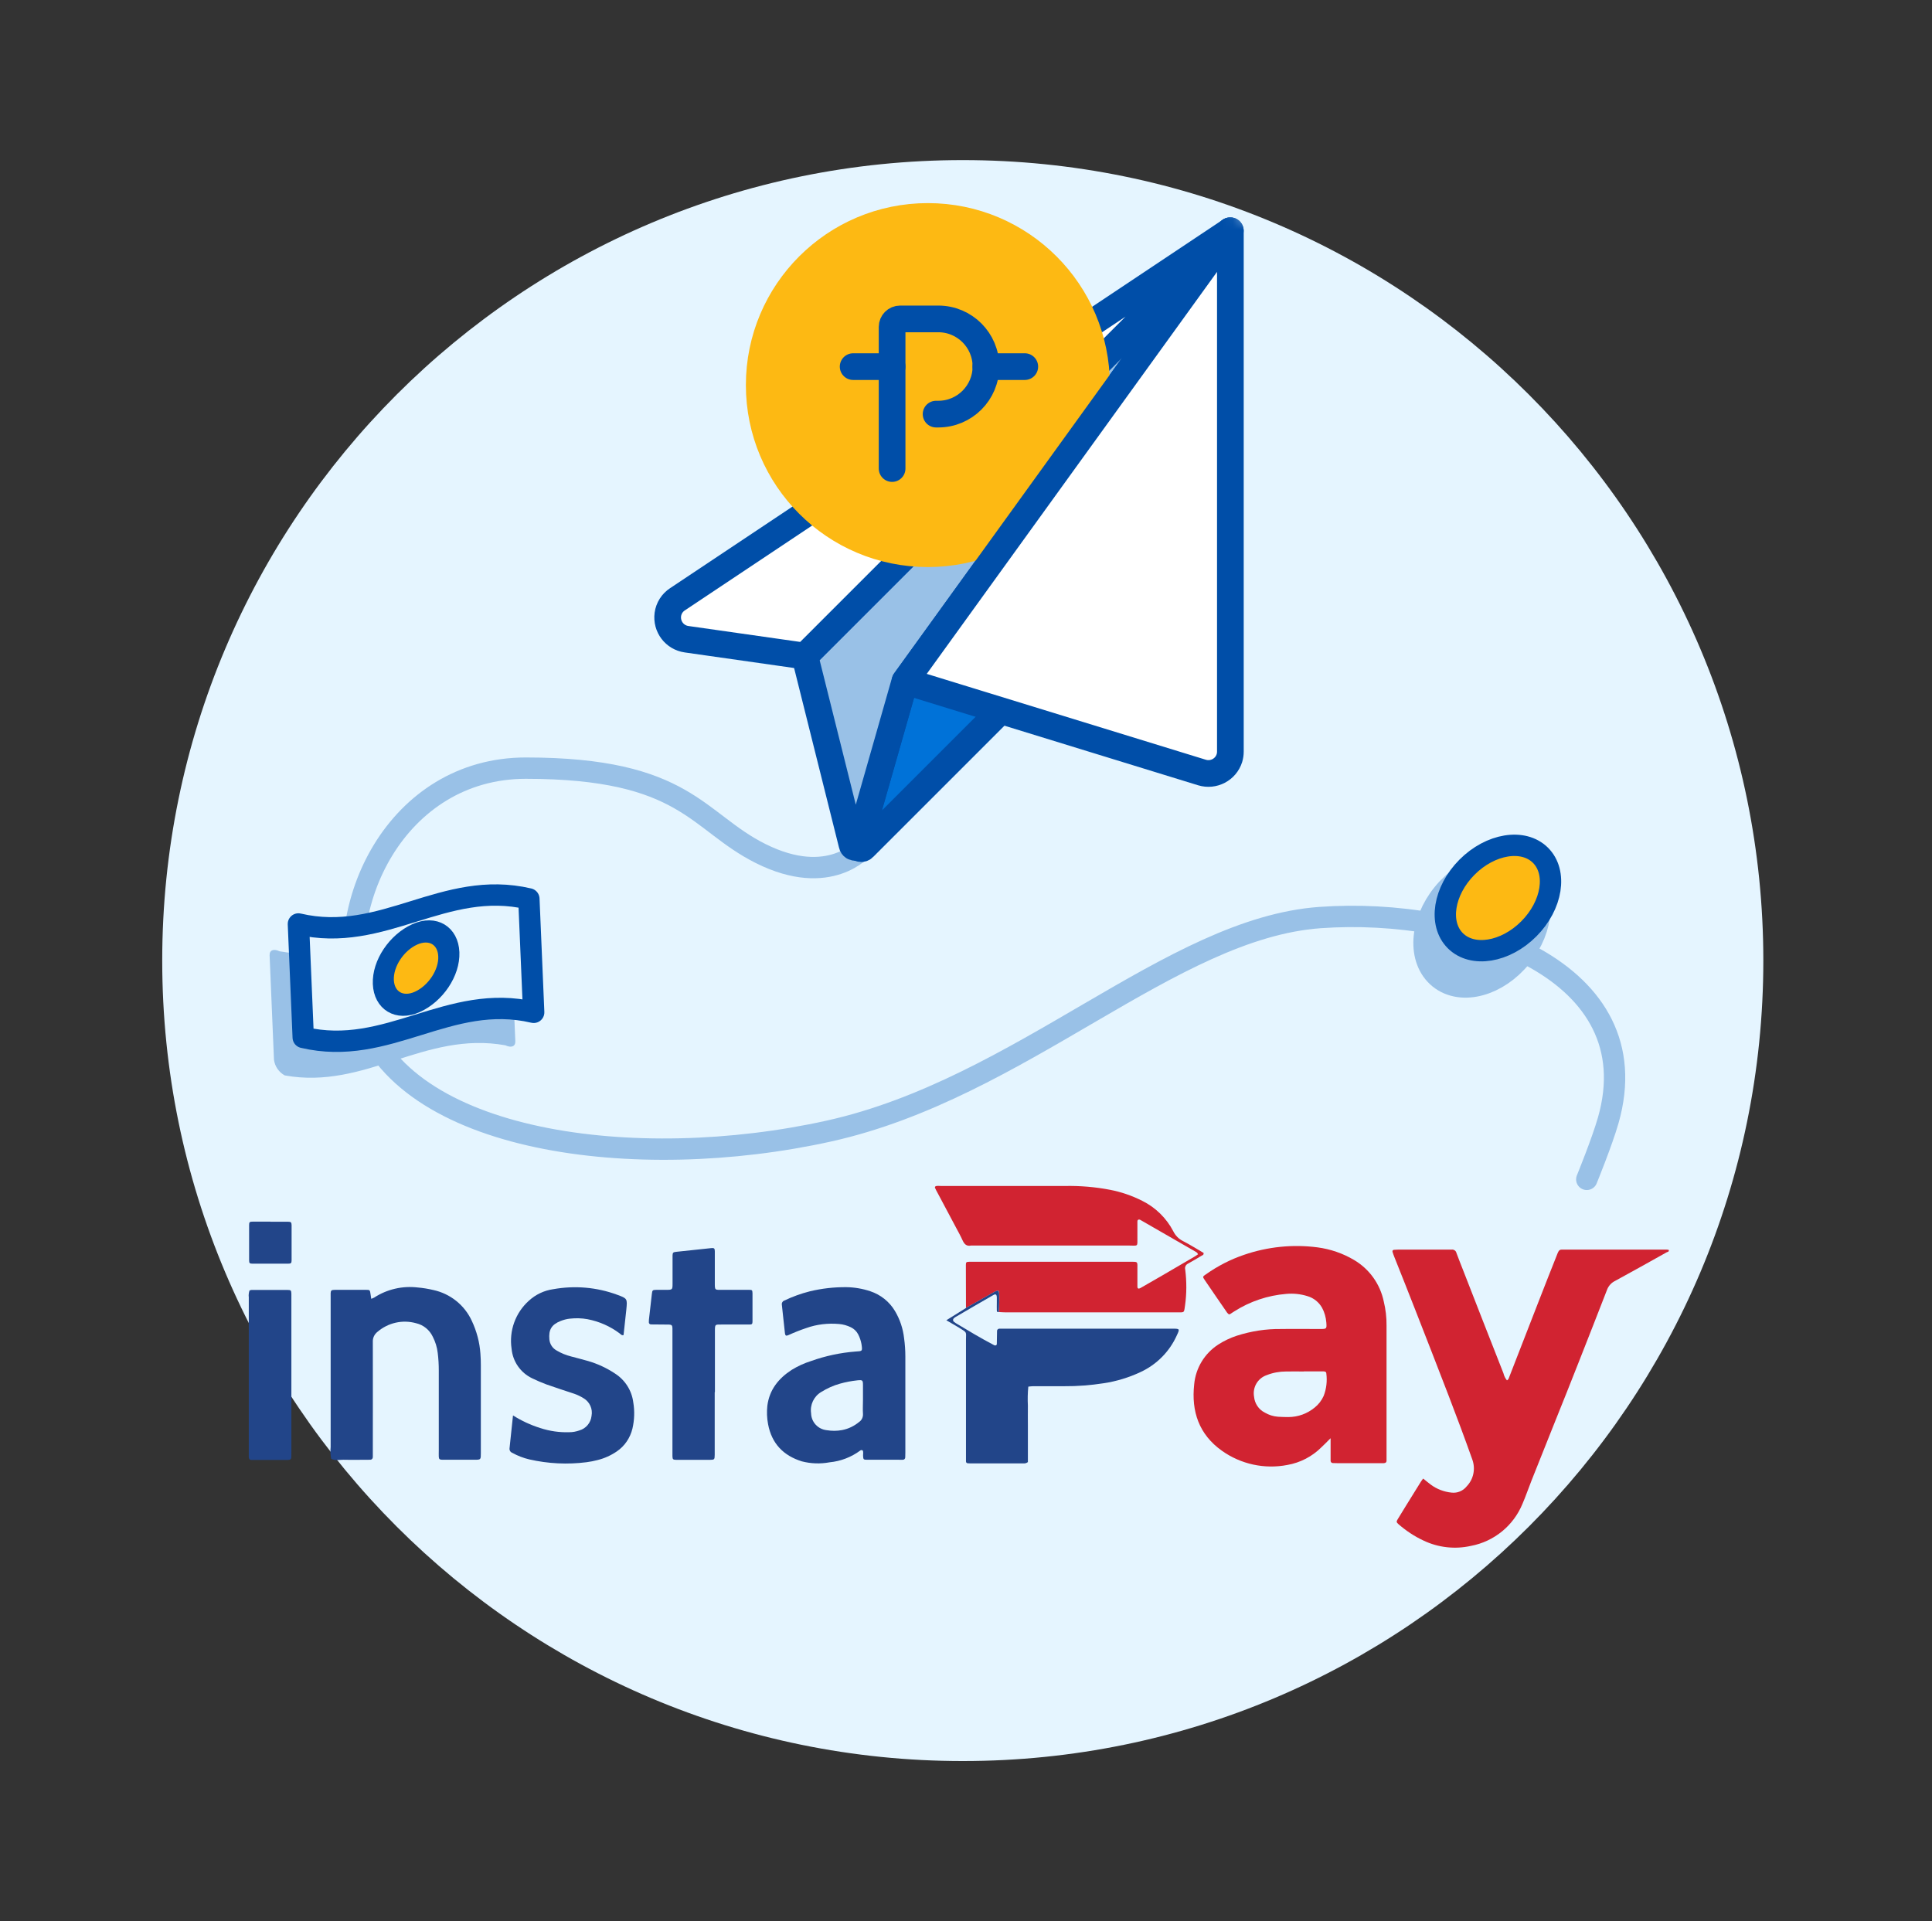 <svg width="181" height="180" viewBox="0 0 181 180" fill="none" xmlns="http://www.w3.org/2000/svg">
<rect x="0" y="0" width="181" height="180" fill="#333333" stroke="none"/>
<mask id="mask0_14_1049" style="mask-type:luminance" maskUnits="userSpaceOnUse" x="0" y="0" width="181" height="181">
<path d="M180.198 0H0.198V180H180.198V0Z" fill="white"/>
</mask>
<g mask="url(#mask0_14_1049)">
<path d="M90.198 165C131.619 165 165.198 131.421 165.198 90C165.198 48.579 131.619 15 90.198 15C48.776 15 15.198 48.579 15.198 90C15.198 131.421 48.776 165 90.198 165Z" fill="#E5F5FF"/>
<mask id="mask1_14_1049" style="mask-type:luminance" maskUnits="userSpaceOnUse" x="15" y="15" width="151" height="151">
<path d="M165.058 93.7C163.338 132.43 132.248 163.52 93.518 165.24C50.648 167.14 15.138 132.14 15.138 89.23V15.39C15.138 15.39 15.168 15.31 15.218 15.31H89.048C131.968 15.31 166.968 50.82 165.058 93.69V93.7Z" fill="white"/>
</mask>
<g mask="url(#mask1_14_1049)">
<path d="M26.657 100.29C26.387 100.15 26.197 99.89 26.157 99.58L25.747 89.79C25.737 89.54 25.947 89.45 26.207 89.58C33.767 90.95 39.297 85.39 46.877 86.76C47.147 86.9 47.337 87.16 47.377 87.47L47.787 97.26C47.797 97.51 47.587 97.6 47.327 97.47C39.747 96.1 34.227 101.66 26.657 100.29Z" fill="#99C1E7"/>
<path d="M46.898 87.23L47.307 97.02C39.727 95.65 34.208 101.21 26.637 99.84L26.227 90.05C33.788 91.42 39.318 85.86 46.898 87.23ZM46.858 86.31C39.278 84.94 33.758 90.5 26.188 89.13C25.657 88.88 25.238 89 25.258 89.51C25.398 92.77 25.527 96.03 25.668 99.3C25.758 99.93 26.128 100.46 26.677 100.76C34.237 102.13 39.767 96.57 47.347 97.94C47.877 98.19 48.297 98.07 48.278 97.56L47.867 87.77C47.778 87.14 47.407 86.61 46.858 86.31Z" fill="#99C1E7"/>
<path d="M36.888 96.44C35.268 97.17 33.898 96.39 33.828 94.79C33.758 93.19 35.028 91.36 36.648 90.63C38.268 89.9 39.638 90.68 39.708 92.28C39.778 93.88 38.508 95.71 36.888 96.44Z" fill="#99C1E7"/>
<path d="M36.668 91.08C38.038 90.46 39.188 91.1 39.248 92.45C39.308 93.8 38.238 95.35 36.878 95.97C35.508 96.59 34.358 95.95 34.298 94.6C34.238 93.25 35.308 91.7 36.668 91.08ZM36.628 90.16C34.758 91.01 33.288 93.09 33.368 94.95C33.448 96.81 35.038 97.74 36.918 96.89C38.788 96.04 40.258 93.96 40.178 92.1C40.098 90.24 38.508 89.31 36.628 90.16Z" fill="#99C1E7"/>
<path d="M148.658 110.5C148.658 110.5 150.088 107 150.668 104.97C154.668 90.97 137.668 84.97 123.668 85.97C109.668 86.97 95.668 101.97 77.668 105.97C59.668 109.97 37.538 107.16 33.828 94.79C30.828 84.79 37.218 71.97 49.258 71.97C64.258 71.97 65.258 76.97 71.258 79.97C77.768 83.23 80.898 79.42 80.898 79.42" stroke="#99C1E7" stroke-width="2" stroke-linecap="round" stroke-linejoin="round"/>
<path d="M28.407 97.19L27.957 86.57C35.898 88.44 41.587 82.35 49.547 84.22L49.998 94.85C42.038 92.97 36.347 99.07 28.407 97.2V97.19Z" fill="#E5F5FF" stroke="#004EA8" stroke-width="2" stroke-linecap="round" stroke-linejoin="round"/>
<path d="M39.118 93.86C37.428 94.63 35.988 93.75 35.918 92.01C35.848 90.27 37.168 88.32 38.848 87.55C40.528 86.78 41.978 87.66 42.048 89.4C42.118 91.14 40.798 93.09 39.118 93.86Z" fill="#FDB913"/>
<path d="M38.868 88.05C40.298 87.4 41.498 88.12 41.558 89.59C41.618 91.06 40.508 92.72 39.088 93.37C37.668 94.02 36.458 93.3 36.398 91.83C36.338 90.36 37.448 88.7 38.868 88.05ZM38.828 87.05C36.868 87.94 35.348 90.16 35.428 92.18C35.508 94.19 37.178 95.25 39.138 94.36C41.098 93.47 42.618 91.25 42.538 89.23C42.458 87.21 40.788 86.16 38.828 87.05Z" fill="#004EA8" stroke="#004EA8" stroke-miterlimit="10"/>
<path d="M141.716 89.033C143.575 86.736 143.794 83.832 142.206 82.546C140.618 81.261 137.823 82.08 135.964 84.377C134.105 86.673 133.885 89.577 135.474 90.863C137.062 92.149 139.857 91.329 141.716 89.033Z" fill="#99C1E7"/>
<path d="M142.112 89.354C144.148 86.838 144.334 83.613 142.527 82.15C140.72 80.687 137.604 81.54 135.568 84.056C133.531 86.572 133.346 89.797 135.153 91.26C136.96 92.722 140.076 91.869 142.112 89.354Z" stroke="#99C1E7" stroke-width="3" stroke-linecap="round" stroke-linejoin="round"/>
<path d="M142.907 86.641C144.897 84.6 145.356 81.821 143.933 80.433C142.509 79.045 139.742 79.573 137.753 81.614C135.763 83.654 135.304 86.433 136.728 87.821C138.151 89.21 140.918 88.681 142.907 86.641Z" fill="#FDB913"/>
<path d="M143.233 87.023C145.433 84.811 145.919 81.726 144.318 80.133C142.716 78.54 139.634 79.042 137.433 81.254C135.233 83.466 134.747 86.551 136.348 88.144C137.95 89.737 141.032 89.235 143.233 87.023Z" stroke="#004EA8" stroke-width="2" stroke-linecap="round" stroke-linejoin="round"/>
<path d="M84.787 63.82L80.418 79.13C80.368 79.28 80.448 79.45 80.597 79.5C80.707 79.54 80.828 79.5 80.907 79.42L103.547 56.78L84.797 63.81L84.787 63.82Z" fill="#0072D8" stroke="#004EA8" stroke-width="2.5" stroke-linecap="round" stroke-linejoin="round"/>
<path d="M75.407 61.48L79.828 79.16C79.858 79.32 80.017 79.42 80.177 79.39C80.287 79.37 80.377 79.28 80.397 79.17L84.778 63.82L115.247 21.62L75.397 61.47L75.407 61.48Z" fill="#99C1E7" stroke="#004EA8" stroke-width="2.5" stroke-linecap="round" stroke-linejoin="round"/>
<path d="M115.258 21.62L75.407 61.47L64.317 59.89C63.197 59.73 62.417 58.7 62.568 57.57C62.648 56.99 62.977 56.47 63.468 56.15L115.258 21.62Z" fill="white" stroke="#004EA8" stroke-width="2.5" stroke-linecap="round" stroke-linejoin="round"/>
<path d="M86.928 52.19C95.825 52.19 103.038 44.977 103.038 36.08C103.038 27.183 95.825 19.97 86.928 19.97C78.03 19.97 70.818 27.183 70.818 36.08C70.818 44.977 78.03 52.19 86.928 52.19Z" fill="#FDB913" stroke="#FDB913" stroke-width="1.88" stroke-linecap="round" stroke-linejoin="round"/>
<path d="M83.577 43.9V30.63C83.577 30.22 83.907 29.88 84.327 29.88H87.907C90.367 29.88 92.367 31.88 92.367 34.34C92.367 36.8 90.367 38.8 87.907 38.8H87.697" stroke="#004EA8" stroke-width="2.5" stroke-linecap="round" stroke-linejoin="round"/>
<path d="M83.578 34.35H79.927" stroke="#004EA8" stroke-width="2.5" stroke-linecap="round" stroke-linejoin="round"/>
<path d="M96.007 34.35H92.357" stroke="#004EA8" stroke-width="2.5" stroke-linecap="round" stroke-linejoin="round"/>
<path d="M115.258 21.62L84.788 63.82L112.608 72.38C113.688 72.71 114.838 72.11 115.178 71.03C115.238 70.83 115.268 70.63 115.268 70.42V21.62H115.258Z" fill="white" stroke="#004EA8" stroke-width="2.5" stroke-linecap="round" stroke-linejoin="round"/>
</g>
<path d="M133.328 138.53C133.608 138.75 133.808 138.93 134.028 139.09C134.598 139.52 135.288 139.78 135.998 139.85C136.538 139.91 137.068 139.69 137.408 139.26C138.048 138.6 138.248 137.63 137.938 136.76C137.228 134.76 136.488 132.78 135.728 130.8C134.678 128.07 133.618 125.35 132.548 122.62C131.928 121.03 131.298 119.45 130.668 117.87C130.588 117.68 130.518 117.48 130.458 117.29C130.428 117.18 130.498 117.11 130.598 117.1C130.738 117.09 130.878 117.08 131.008 117.08H135.708C135.798 117.08 135.888 117.08 135.988 117.08C136.198 117.05 136.408 117.19 136.448 117.4C136.638 117.92 136.848 118.43 137.048 118.95C138.308 122.19 139.578 125.43 140.848 128.66C140.908 128.91 141.018 129.14 141.178 129.33C141.348 129.25 141.368 129.08 141.428 128.93C142.338 126.59 143.248 124.25 144.158 121.91C144.728 120.45 145.298 118.99 145.878 117.54C145.908 117.45 145.948 117.37 145.988 117.29C146.038 117.16 146.168 117.07 146.308 117.08C146.428 117.08 146.538 117.08 146.658 117.08H156.128C156.198 117.08 156.258 117.09 156.328 117.1C156.398 117.28 156.238 117.29 156.148 117.33C154.538 118.23 152.938 119.13 151.318 120.01C150.968 120.18 150.698 120.47 150.558 120.84C149.678 123.12 148.778 125.39 147.888 127.66C147.148 129.54 146.398 131.43 145.638 133.31C144.918 135.11 144.208 136.9 143.488 138.7C143.198 139.43 142.948 140.17 142.638 140.89C141.798 142.94 139.978 144.43 137.808 144.84C136.308 145.18 134.738 145 133.358 144.34C132.498 143.94 131.708 143.41 130.998 142.79C130.828 142.64 130.808 142.56 130.928 142.37C131.178 141.96 131.438 141.55 131.688 141.13C132.158 140.37 132.638 139.6 133.108 138.84C133.168 138.74 133.238 138.66 133.338 138.52" fill="#D12331"/>
<path d="M124.638 134.77C124.288 135.12 124.048 135.37 123.798 135.6C122.928 136.47 121.808 137.05 120.598 137.26C118.458 137.67 116.258 137.19 114.478 135.93C112.328 134.4 111.598 132.25 111.878 129.7C112.018 128.18 112.848 126.81 114.128 125.98C114.668 125.63 115.258 125.35 115.868 125.15C117.208 124.72 118.608 124.5 120.018 124.52C121.238 124.5 122.458 124.52 123.678 124.52C124.298 124.52 124.298 124.5 124.258 123.91C124.218 123.43 124.088 122.95 123.858 122.53C123.558 122 123.068 121.61 122.488 121.44C121.848 121.24 121.178 121.17 120.508 121.23C118.778 121.37 117.108 121.93 115.648 122.86C115.508 122.94 115.378 123.04 115.248 123.12C115.188 123.16 115.108 123.15 115.058 123.09C114.988 123.03 114.938 122.96 114.888 122.88C114.208 121.89 113.528 120.91 112.858 119.92C112.658 119.62 112.658 119.61 112.988 119.39C114.078 118.62 115.278 118 116.548 117.57C118.758 116.81 121.118 116.57 123.428 116.87C124.638 117.03 125.808 117.43 126.868 118.06C128.298 118.91 129.298 120.31 129.638 121.94C129.818 122.68 129.908 123.44 129.898 124.2V136.5C129.898 136.62 129.898 136.73 129.898 136.85C129.898 137.03 129.788 137.08 129.638 137.09C129.518 137.09 129.408 137.09 129.288 137.09C127.948 137.09 126.618 137.09 125.278 137.09C125.138 137.09 124.998 137.09 124.868 137.08C124.758 137.08 124.658 136.99 124.658 136.87C124.658 136.87 124.658 136.86 124.658 136.85C124.658 136.67 124.658 136.48 124.658 136.3V134.76M122.158 128.5C121.608 128.5 121.048 128.49 120.498 128.5C119.878 128.5 119.258 128.61 118.678 128.84C117.828 129.13 117.328 129.99 117.488 130.87C117.548 131.5 117.918 132.06 118.488 132.35C118.868 132.57 119.288 132.71 119.728 132.74C120.048 132.76 120.378 132.77 120.698 132.77C121.608 132.77 122.478 132.45 123.178 131.87C123.538 131.58 123.818 131.21 124.008 130.79C124.268 130.12 124.348 129.4 124.258 128.69C124.258 128.51 124.098 128.49 123.948 128.49H122.148" fill="#D12331"/>
<path d="M90.498 122.54C90.498 121.2 90.488 119.87 90.488 118.53C90.488 118.25 90.528 118.23 90.818 118.22C90.998 118.22 91.188 118.22 91.368 118.22H105.818C106.648 118.22 106.558 118.16 106.558 118.96C106.558 119.49 106.558 120.02 106.558 120.55C106.558 120.73 106.658 120.78 106.828 120.69C107.528 120.29 108.228 119.89 108.928 119.48C109.918 118.9 110.918 118.32 111.908 117.74C112.028 117.67 112.138 117.59 112.238 117.52C112.178 117.35 112.048 117.3 111.928 117.23C110.268 116.28 108.618 115.32 106.958 114.37C106.918 114.35 106.878 114.32 106.838 114.3C106.678 114.22 106.558 114.28 106.558 114.45C106.558 114.93 106.558 115.42 106.558 115.9C106.558 116.86 106.648 116.7 105.758 116.7C100.918 116.7 96.078 116.7 91.248 116.7C91.158 116.7 91.068 116.7 90.968 116.7C90.548 116.79 90.338 116.56 90.178 116.21C89.998 115.81 89.788 115.43 89.578 115.04C88.998 113.94 88.408 112.84 87.828 111.75C87.748 111.61 87.678 111.47 87.608 111.32C87.568 111.26 87.588 111.18 87.658 111.14C87.678 111.13 87.708 111.12 87.728 111.12C87.888 111.1 88.048 111.12 88.208 111.12C92.058 111.12 95.908 111.12 99.748 111.12C101.178 111.09 102.608 111.21 104.008 111.48C105.048 111.68 106.058 112.03 107.008 112.51C108.258 113.13 109.278 114.13 109.918 115.36C110.108 115.75 110.418 116.07 110.808 116.27C111.478 116.61 112.118 117.02 112.758 117.39C112.788 117.59 112.648 117.61 112.558 117.66C112.148 117.91 111.728 118.16 111.308 118.39C111.088 118.49 110.978 118.72 111.038 118.95C111.178 120.07 111.178 121.21 111.018 122.33C110.998 122.44 110.988 122.56 110.968 122.67C110.928 122.9 110.878 122.95 110.658 122.96C110.518 122.96 110.378 122.96 110.248 122.96H94.208C93.998 122.96 93.798 122.94 93.588 122.93C93.588 122.57 93.618 122.2 93.618 121.84C93.618 120.71 93.698 120.74 92.708 121.3C91.978 121.71 91.238 122.13 90.508 122.54" fill="#D12331"/>
<path d="M80.788 135.89C80.728 135.85 80.638 135.86 80.588 135.91C79.748 136.53 78.758 136.91 77.718 137.01C76.858 137.17 75.968 137.14 75.118 136.92C73.388 136.38 72.298 135.25 71.958 133.44C71.848 132.87 71.828 132.29 71.888 131.72C72.078 130.21 72.938 129.15 74.168 128.35C74.738 128 75.348 127.72 75.988 127.52C77.328 127.04 78.738 126.74 80.158 126.63C80.798 126.59 80.808 126.62 80.708 125.93C80.648 125.61 80.548 125.31 80.398 125.02C80.248 124.73 80.008 124.5 79.718 124.36C79.368 124.19 78.988 124.08 78.598 124.05C77.558 123.96 76.518 124.08 75.538 124.43C74.968 124.62 74.418 124.84 73.868 125.09C73.648 125.19 73.568 125.15 73.538 124.92C73.478 124.37 73.418 123.82 73.358 123.27C73.318 122.93 73.288 122.58 73.248 122.24C73.218 122.08 73.318 121.91 73.468 121.86C74.238 121.49 75.038 121.2 75.868 120.99C76.988 120.72 78.138 120.59 79.288 120.6C80.048 120.61 80.808 120.74 81.528 120.98C82.498 121.3 83.328 121.96 83.848 122.84C84.308 123.61 84.598 124.48 84.698 125.37C84.778 125.94 84.818 126.52 84.818 127.09C84.818 130.08 84.818 133.08 84.818 136.07C84.818 136.23 84.818 136.39 84.808 136.55C84.808 136.67 84.708 136.77 84.598 136.77C84.458 136.78 84.318 136.77 84.188 136.77C83.198 136.77 82.208 136.77 81.218 136.77C80.898 136.77 80.878 136.74 80.858 136.41C80.848 136.23 80.908 136.05 80.818 135.89M80.848 131.16C80.848 130.7 80.848 130.24 80.848 129.78C80.848 129.31 80.808 129.28 80.318 129.33C79.768 129.39 79.228 129.49 78.698 129.64C78.078 129.81 77.488 130.08 76.938 130.42C76.248 130.83 75.868 131.62 75.988 132.42C76.008 133.24 76.628 133.91 77.448 134C77.928 134.08 78.418 134.08 78.888 133.99C79.478 133.88 80.028 133.61 80.488 133.23C80.738 133.06 80.868 132.77 80.848 132.47C80.818 132.04 80.848 131.6 80.848 131.16Z" fill="#224589"/>
<path d="M34.788 121.69C34.878 121.66 34.958 121.62 35.048 121.58C36.258 120.79 37.708 120.46 39.138 120.63C39.618 120.67 40.098 120.75 40.568 120.86C42.178 121.2 43.528 122.28 44.208 123.77C44.658 124.73 44.938 125.77 45.008 126.83C45.038 127.2 45.048 127.57 45.048 127.93C45.048 130.67 45.048 133.41 45.048 136.15C45.048 136.76 45.048 136.77 44.458 136.77C43.538 136.77 42.618 136.77 41.698 136.77C41.608 136.77 41.518 136.77 41.418 136.77C41.188 136.76 41.118 136.71 41.108 136.49C41.098 136.31 41.108 136.12 41.108 135.94V128.41C41.108 127.86 41.078 127.3 41.008 126.76C40.948 126.23 40.788 125.72 40.548 125.25C40.248 124.61 39.678 124.14 38.988 123.98C37.718 123.62 36.358 123.93 35.358 124.79C35.068 125.02 34.908 125.37 34.928 125.74C34.938 129.13 34.928 132.51 34.928 135.9C34.928 136.11 34.928 136.31 34.928 136.52C34.928 136.65 34.838 136.76 34.708 136.77C34.688 136.77 34.678 136.77 34.658 136.77C33.828 136.77 32.998 136.79 32.168 136.77C31.788 136.77 31.398 136.88 31.028 136.68C30.958 136.32 30.938 135.95 30.978 135.58C30.978 130.95 30.978 126.32 30.978 121.69C30.978 120.75 30.878 120.86 31.838 120.85C32.648 120.85 33.448 120.85 34.258 120.85C34.658 120.85 34.658 120.85 34.718 121.28C34.738 121.39 34.748 121.51 34.778 121.68" fill="#224589"/>
<path d="M90.498 122.54C91.228 122.13 91.968 121.71 92.698 121.3C93.678 120.75 93.608 120.71 93.608 121.84C93.608 122.2 93.588 122.57 93.578 122.93C93.468 122.96 93.388 122.91 93.388 122.8C93.378 122.55 93.388 122.29 93.388 122.04C93.388 121.88 93.388 121.72 93.388 121.56C93.378 121.28 93.278 121.21 93.058 121.34C91.858 122.03 90.668 122.72 89.478 123.42C89.438 123.45 89.408 123.48 89.368 123.51C89.278 123.58 89.258 123.71 89.328 123.8C89.348 123.82 89.368 123.84 89.388 123.86C89.438 123.9 89.498 123.94 89.558 123.98C90.718 124.68 91.888 125.38 93.088 126.01C93.108 126.02 93.128 126.03 93.148 126.04C93.268 126.1 93.388 126.04 93.388 125.91C93.398 125.52 93.398 125.13 93.408 124.74C93.388 124.62 93.478 124.51 93.598 124.49C93.618 124.49 93.638 124.49 93.658 124.49C93.818 124.49 93.978 124.49 94.138 124.49H109.898C110.518 124.49 110.538 124.51 110.258 125.1C109.578 126.63 108.358 127.86 106.838 128.56C105.748 129.07 104.598 129.42 103.408 129.6C102.178 129.79 100.938 129.89 99.688 129.88C98.718 129.88 97.748 129.88 96.788 129.88C96.648 129.88 96.518 129.9 96.338 129.92C96.278 130.51 96.268 131.11 96.298 131.71C96.288 132.31 96.298 132.91 96.298 133.51V136.99C96.168 137.09 96.008 137.13 95.858 137.11H90.878C90.808 137.11 90.738 137.11 90.668 137.1C90.578 137.1 90.498 137.03 90.498 136.93C90.498 136.74 90.498 136.56 90.498 136.37C90.498 132.75 90.498 129.13 90.498 125.52C90.498 124.75 90.638 124.89 89.838 124.39C89.468 124.16 89.088 123.96 88.658 123.7L90.518 122.54" fill="#224589"/>
<path d="M48.068 132.62C48.858 133.12 49.718 133.52 50.618 133.8C51.498 134.09 52.418 134.22 53.338 134.19C53.658 134.19 53.978 134.13 54.288 134.02C54.908 133.84 55.348 133.3 55.418 132.67C55.548 132.01 55.248 131.35 54.678 131.01C54.408 130.84 54.118 130.7 53.808 130.59C52.938 130.3 52.058 130.02 51.188 129.71C50.738 129.54 50.288 129.35 49.858 129.14C48.768 128.62 48.038 127.57 47.928 126.37C47.678 124.69 48.288 123 49.548 121.87C50.178 121.29 50.978 120.91 51.828 120.79C53.838 120.43 55.898 120.6 57.818 121.31C58.778 121.66 58.778 121.68 58.678 122.7C58.598 123.5 58.508 124.3 58.418 125.09C58.228 125.14 58.148 125 58.048 124.93C57.158 124.26 56.128 123.81 55.038 123.6C54.488 123.5 53.938 123.49 53.388 123.55C53.088 123.58 52.798 123.66 52.518 123.77C51.668 124.11 51.388 124.59 51.468 125.49C51.508 125.94 51.768 126.33 52.158 126.54C52.578 126.79 53.028 126.97 53.498 127.09C54.028 127.23 54.568 127.37 55.098 127.52C55.988 127.78 56.828 128.17 57.598 128.68C58.548 129.28 59.188 130.27 59.328 131.39C59.468 132.21 59.438 133.05 59.248 133.86C59.038 134.72 58.528 135.48 57.798 135.98C57.248 136.36 56.628 136.64 55.978 136.8C55.648 136.89 55.308 136.95 54.958 137C53.168 137.23 51.358 137.14 49.598 136.74C49.038 136.61 48.498 136.4 47.988 136.12C47.808 136.05 47.708 135.87 47.738 135.68C47.848 134.7 47.948 133.71 48.058 132.64" fill="#224589"/>
<path d="M66.958 130.44C66.958 132.26 66.958 134.08 66.958 135.9C66.958 136.04 66.958 136.18 66.958 136.31C66.948 136.76 66.938 136.77 66.488 136.78C65.478 136.78 64.458 136.78 63.448 136.78H63.378C63.048 136.77 63.008 136.74 62.998 136.43C62.998 136.25 62.998 136.06 62.998 135.88V124.96C62.998 124.01 63.088 124.11 62.158 124.1C61.768 124.1 61.378 124.1 60.988 124.09C60.888 124.09 60.798 124.02 60.788 123.91C60.788 123.89 60.788 123.88 60.788 123.86C60.788 123.72 60.798 123.58 60.818 123.45C60.898 122.72 60.978 121.99 61.068 121.25C61.108 120.88 61.138 120.86 61.478 120.85C61.778 120.85 62.078 120.85 62.378 120.85C62.998 120.85 63.008 120.85 63.008 120.25C63.008 119.54 63.008 118.82 63.008 118.11C63.008 117.95 63.008 117.79 63.008 117.63C63.018 117.37 63.058 117.32 63.338 117.29C64.438 117.17 65.538 117.05 66.638 116.94C66.898 116.91 66.968 116.97 66.968 117.24C66.968 118.21 66.968 119.18 66.968 120.14C66.968 120.92 66.948 120.85 67.688 120.85C68.518 120.85 69.348 120.85 70.178 120.85C70.468 120.85 70.488 120.88 70.498 121.18C70.498 122.06 70.498 122.93 70.498 123.81C70.498 124.05 70.448 124.1 70.218 124.1C69.368 124.1 68.518 124.1 67.658 124.1C66.968 124.1 66.978 124.05 66.978 124.77V130.43" fill="#224589"/>
<path d="M23.378 120.91C23.438 120.88 23.508 120.87 23.568 120.86C24.698 120.86 25.818 120.86 26.948 120.86C27.258 120.86 27.288 120.91 27.298 121.23C27.298 121.37 27.298 121.51 27.298 121.64C27.298 126.43 27.298 131.21 27.298 136C27.298 136.85 27.368 136.79 26.528 136.79H24.038C23.878 136.79 23.718 136.79 23.558 136.79C23.388 136.79 23.318 136.68 23.308 136.52C23.308 136.38 23.308 136.24 23.308 136.11C23.308 131.26 23.308 126.4 23.308 121.55C23.278 121.34 23.308 121.13 23.368 120.93" fill="#224589"/>
<path d="M25.318 114.47C25.868 114.47 26.418 114.47 26.978 114.47C27.258 114.47 27.308 114.52 27.318 114.78C27.318 115.88 27.318 116.99 27.318 118.09C27.318 118.35 27.258 118.4 26.978 118.4C25.878 118.4 24.768 118.4 23.668 118.4C23.388 118.4 23.338 118.35 23.338 118.08C23.338 116.98 23.338 115.87 23.338 114.77C23.338 114.51 23.388 114.46 23.678 114.46C24.228 114.46 24.778 114.46 25.338 114.46" fill="#224589"/>
</g>
</svg>
